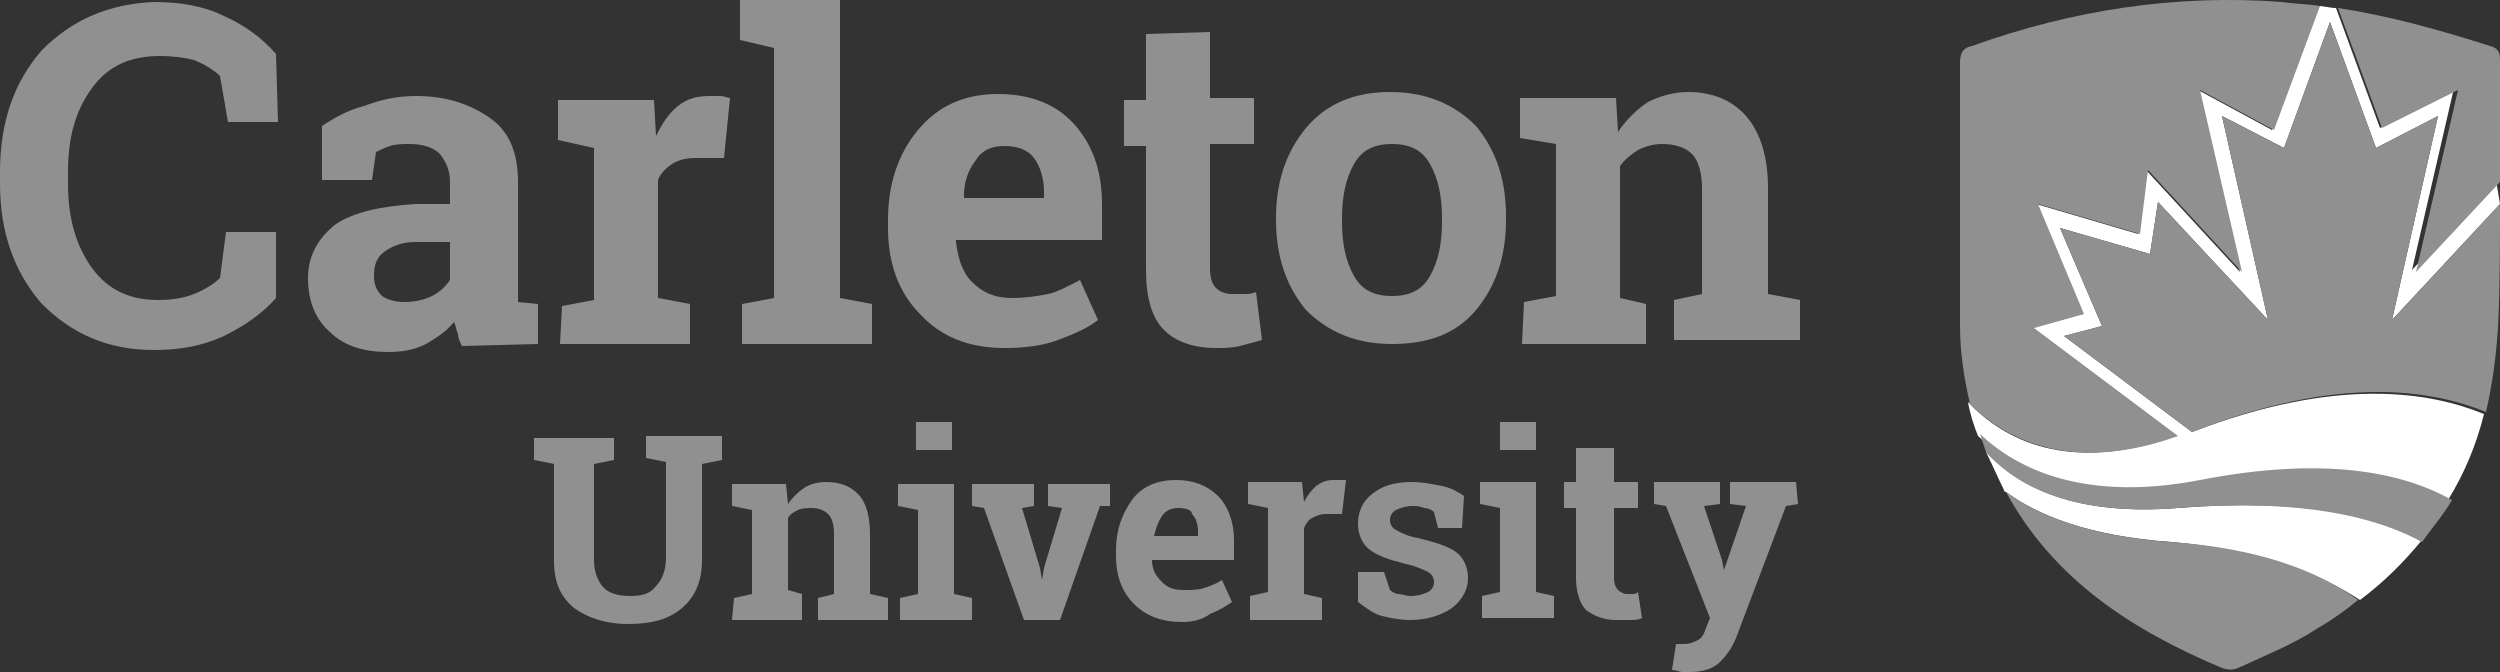 <?xml version="1.0" encoding="utf-8"?>
<!-- Generator: Adobe Illustrator 27.7.0, SVG Export Plug-In . SVG Version: 6.00 Build 0)  -->
<svg version="1.1" id="Layer_1" xmlns="http://www.w3.org/2000/svg" xmlns:xlink="http://www.w3.org/1999/xlink" x="0px" y="0px"
	 viewBox="0 0 125 33.6" style="enable-background:new 0 0 125 33.6;" xml:space="preserve">
<rect x="0" y="0" width="125" height="33.6" fill="#333333" stroke="none"/>
<style type="text/css">
	.st0{fill:#919090;}
	.st1{fill:#FFFFFF;}
</style>
<g>
	<g>
		<g>
			<path class="st0" d="M13.9,6.1l-2.5,0L11,3.8c-0.3-0.3-0.8-0.6-1.3-0.8C9.3,2.9,8.7,2.8,8,2.8c-1.5,0-2.6,0.5-3.4,1.6
				S3.4,6.8,3.4,8.6v0.6c0,1.7,0.4,3.1,1.2,4.2c0.8,1.1,1.9,1.6,3.3,1.6c0.7,0,1.3-0.1,1.8-0.3c0.5-0.2,1-0.5,1.3-0.8l0.3-2.3l2.5,0
				l0,3.3c-0.7,0.8-1.6,1.4-2.6,1.9c-1.1,0.5-2.2,0.7-3.5,0.7c-2.3,0-4.1-0.8-5.6-2.3C0.7,13.6,0,11.6,0,9.2V8.6
				c0-2.5,0.7-4.5,2.1-6.1C3.6,1,5.4,0.2,7.7,0.1c1.3,0,2.5,0.2,3.5,0.7c1.1,0.5,1.9,1.1,2.6,1.9L13.9,6.1z"/>
			<path class="st0" d="M23.1,17.3c-0.1-0.2-0.2-0.4-0.2-0.6c-0.1-0.2-0.1-0.4-0.2-0.6c-0.4,0.5-0.9,0.8-1.4,1.1
				c-0.6,0.3-1.2,0.4-1.9,0.4c-1.2,0-2.2-0.3-2.9-1c-0.7-0.6-1.1-1.5-1.1-2.7c0-1.1,0.5-2,1.4-2.7c0.9-0.6,2.3-0.9,4-1l1.7,0V9.1
				c0-0.6-0.2-1-0.5-1.4c-0.3-0.3-0.8-0.5-1.5-0.5c-0.4,0-0.7,0-1,0.1c-0.3,0.1-0.5,0.2-0.7,0.3L18.6,9l-2.5,0V6.3
				c0.6-0.4,1.3-0.8,2.1-1C19,5,19.8,4.8,20.8,4.8c1.5,0,2.7,0.4,3.7,1.1c1,0.7,1.4,1.8,1.4,3.2l0,5c0,0.2,0,0.4,0,0.5
				c0,0.2,0,0.3,0,0.5l1,0.1l0,2L23.1,17.3z M20.2,15.1c0.5,0,1-0.1,1.4-0.3c0.4-0.2,0.7-0.5,0.9-0.8l0-1.9l-1.7,0
				c-0.7,0-1.2,0.2-1.6,0.5s-0.5,0.7-0.5,1.2c0,0.4,0.1,0.7,0.4,1C19.4,15,19.8,15.1,20.2,15.1z"/>
			<path class="st0" d="M28.1,15.3l1.6-0.3l0-7.6L27.9,7l0-2l4.8,0l0.1,1.8c0.3-0.6,0.6-1.1,1.1-1.5s1-0.5,1.6-0.5
				c0.2,0,0.4,0,0.5,0c0.2,0,0.4,0.1,0.5,0.1l-0.3,3l-1.4,0c-0.5,0-0.9,0.1-1.2,0.3c-0.3,0.2-0.6,0.5-0.7,0.8l0,5.9l1.6,0.3l0,2
				l-6.5,0L28.1,15.3z"/>
			<path class="st0" d="M37,2l0-2L42,0l0,14.9l1.6,0.3l0,2l-6.5,0l0-2l1.6-0.3l0-12.5L37,2z"/>
			<path class="st0" d="M50.2,17.4c-1.8,0-3.2-0.6-4.2-1.7c-1.1-1.1-1.6-2.6-1.6-4.3V11c0-1.8,0.5-3.3,1.5-4.5c1-1.2,2.3-1.8,4-1.8
				c1.6,0,2.9,0.5,3.8,1.5s1.4,2.3,1.4,4l0,1.8l-7.3,0l0,0.1c0.1,0.8,0.3,1.5,0.8,2c0.5,0.5,1.1,0.8,2,0.8c0.7,0,1.3-0.1,1.8-0.2
				c0.5-0.1,1-0.4,1.6-0.7l0.9,2c-0.5,0.4-1.2,0.7-2,1C52.1,17.3,51.2,17.4,50.2,17.4z M50.2,7.3c-0.6,0-1.1,0.2-1.4,0.7
				c-0.4,0.5-0.6,1.1-0.6,1.8l0,0.1l4,0V9.6c0-0.7-0.2-1.3-0.5-1.7C51.4,7.5,50.9,7.3,50.2,7.3z"/>
			<path class="st0" d="M60.5,1.6l0,3.3l2.2,0l0,2.3l-2.2,0l0,6.2c0,0.5,0.1,0.8,0.3,1c0.2,0.2,0.5,0.3,0.8,0.3c0.2,0,0.4,0,0.6,0
				c0.2,0,0.4,0,0.6-0.1l0.3,2.4c-0.4,0.1-0.7,0.2-1.1,0.3s-0.8,0.1-1.2,0.1c-1.1,0-2-0.3-2.6-0.9s-0.9-1.6-0.9-3l0-6.2h-1.1l0-2.3
				l1.1,0l0-3.3L60.5,1.6z"/>
			<path class="st0" d="M63.8,10.9c0-1.8,0.5-3.3,1.5-4.5c1-1.2,2.4-1.8,4.2-1.8c1.8,0,3.2,0.6,4.3,1.7c1,1.2,1.5,2.7,1.5,4.5v0.2
				c0,1.8-0.5,3.3-1.5,4.5s-2.4,1.7-4.2,1.7c-1.8,0-3.2-0.6-4.3-1.7c-1-1.2-1.5-2.7-1.5-4.5L63.8,10.9z M67.1,11.1
				c0,1.1,0.2,2,0.6,2.7c0.4,0.7,1,1,1.9,1c0.9,0,1.5-0.3,1.9-1c0.4-0.7,0.6-1.6,0.6-2.7v-0.2c0-1.1-0.2-2-0.6-2.7
				c-0.4-0.7-1-1-1.9-1c-0.9,0-1.5,0.3-1.9,1c-0.4,0.7-0.6,1.6-0.6,2.7V11.1z"/>
			<path class="st0" d="M76.2,15.1l1.6-0.3l0-7.6L76,6.9l0-2l4.8,0l0.1,1.7c0.4-0.6,0.9-1.1,1.5-1.5c0.6-0.3,1.3-0.5,2-0.5
				c1.2,0,2.2,0.4,2.9,1.2c0.7,0.8,1.1,2,1.1,3.6l0,5.3l1.6,0.3l0,2l-6.3,0l0-2l1.4-0.3l0-5.3c0-0.8-0.2-1.4-0.5-1.7
				c-0.3-0.3-0.8-0.5-1.5-0.5c-0.4,0-0.8,0.1-1.2,0.3c-0.3,0.2-0.6,0.4-0.9,0.8l0,6.6l1.3,0.3l0,2l-6.2,0L76.2,15.1z"/>
		</g>
		<g>
			<path class="st0" d="M30.7,21.9V23l-1,0.2l0,4.8c0,0.6,0.2,1.1,0.5,1.4c0.3,0.3,0.8,0.4,1.3,0.4c0.6,0,1-0.1,1.3-0.5
				c0.3-0.3,0.5-0.8,0.5-1.4l0-4.8l-1-0.2v-1.1l3.8,0V23l-1,0.2l0,4.8c0,1-0.3,1.8-1,2.4c-0.7,0.6-1.6,0.8-2.7,0.8
				c-1.1,0-2-0.3-2.7-0.8c-0.7-0.6-1-1.3-1-2.4l0-4.8l-1-0.2v-1.1h1l1.8,0H30.7z"/>
			<path class="st0" d="M36.7,29.9l0.9-0.2l0-4.2l-1-0.2v-1.1l2.7,0l0.1,1c0.2-0.3,0.5-0.6,0.8-0.8c0.3-0.2,0.7-0.3,1.1-0.3
				c0.7,0,1.2,0.2,1.6,0.6c0.4,0.4,0.6,1.1,0.6,2l0,3l0.9,0.2V31l-3.5,0v-1.1l0.8-0.2l0-3c0-0.5-0.1-0.8-0.3-1
				c-0.2-0.2-0.5-0.3-0.8-0.3c-0.2,0-0.5,0-0.7,0.1c-0.2,0.1-0.4,0.2-0.5,0.4l0,3.6l0.7,0.2V31l-3.5,0L36.7,29.9z"/>
			<path class="st0" d="M45,29.9l0.9-0.2l0-4.2l-1-0.2v-1.1l2.8,0l0,5.5l0.9,0.2V31L45,31L45,29.9z M47.6,22.5l-1.8,0v-1.4l1.8,0
				V22.5z"/>
			<path class="st0" d="M51.7,25.3l-0.6,0.1l0.9,3l0.1,0.6h0l0.1-0.6l0.9-3l-0.7-0.1v-1.1l3.1,0v1.1L55,25.3L53,31l-1.8,0l-2-5.6
				l-0.6-0.1v-1.1l3.1,0L51.7,25.3z"/>
			<path class="st0" d="M59.1,31.1c-1,0-1.8-0.3-2.4-0.9c-0.6-0.6-0.9-1.4-0.9-2.4v-0.3c0-1,0.3-1.8,0.8-2.5c0.5-0.7,1.3-1,2.2-1
				c0.9,0,1.6,0.3,2.1,0.8s0.8,1.3,0.8,2.2v1l-4.1,0l0,0c0,0.5,0.2,0.8,0.5,1.1c0.3,0.3,0.6,0.4,1.1,0.4c0.4,0,0.7,0,1-0.1
				c0.3-0.1,0.6-0.2,0.9-0.4l0.5,1.1c-0.3,0.2-0.6,0.4-1.1,0.6C60.1,31,59.6,31.1,59.1,31.1z M58.9,25.4c-0.3,0-0.6,0.1-0.8,0.4
				c-0.2,0.3-0.3,0.6-0.4,1l0,0l2.2,0v-0.2c0-0.4-0.1-0.7-0.3-0.9C59.6,25.5,59.3,25.4,58.9,25.4z"/>
			<path class="st0" d="M62.5,29.8l0.9-0.2l0-4.2l-1-0.2v-1.1l2.7,0l0.1,1c0.2-0.4,0.4-0.6,0.6-0.8c0.3-0.2,0.5-0.3,0.9-0.3
				c0.1,0,0.2,0,0.3,0c0.1,0,0.2,0,0.3,0l-0.2,1.7l-0.8,0c-0.3,0-0.5,0.1-0.7,0.2c-0.2,0.1-0.3,0.3-0.4,0.5l0,3.3l0.9,0.2v1.1
				l-3.6,0L62.5,29.8z"/>
			<path class="st0" d="M73.1,26.4h-1.2l-0.2-0.8c-0.1-0.1-0.3-0.2-0.5-0.2c-0.2-0.1-0.4-0.1-0.6-0.1c-0.3,0-0.6,0.1-0.8,0.2
				c-0.2,0.1-0.3,0.3-0.3,0.5c0,0.2,0.1,0.4,0.3,0.5c0.2,0.1,0.5,0.3,1.1,0.4c0.8,0.2,1.5,0.4,1.9,0.7c0.4,0.3,0.6,0.8,0.6,1.3
				c0,0.6-0.3,1.1-0.8,1.5C72,30.8,71.3,31,70.5,31c-0.5,0-1-0.1-1.4-0.2c-0.4-0.1-0.8-0.4-1.2-0.7l0-1.5h1.3l0.3,0.9
				c0.1,0.1,0.3,0.2,0.4,0.2c0.2,0,0.4,0.1,0.6,0.1c0.4,0,0.7-0.1,0.9-0.2c0.2-0.1,0.3-0.3,0.3-0.5c0-0.2-0.1-0.4-0.3-0.5
				c-0.2-0.1-0.6-0.3-1.1-0.4c-0.8-0.2-1.4-0.4-1.8-0.7c-0.4-0.3-0.6-0.8-0.6-1.3c0-0.6,0.2-1.1,0.7-1.5c0.5-0.4,1.1-0.6,2-0.6
				c0.5,0,1,0.1,1.5,0.2c0.5,0.1,0.8,0.3,1.1,0.5L73.1,26.4z"/>
			<path class="st0" d="M74.1,29.8l0.9-0.2l0-4.2l-1-0.2v-1.1l2.8,0l0,5.5l0.9,0.2v1.1l-3.6,0L74.1,29.8z M76.8,22.5l-1.8,0v-1.4
				l1.8,0V22.5z"/>
			<path class="st0" d="M80.7,22.4l0,1.7h1.2v1.3h-1.2l0,3.5c0,0.3,0.1,0.5,0.2,0.6c0.1,0.1,0.3,0.2,0.4,0.2c0.1,0,0.2,0,0.3,0
				c0.1,0,0.2,0,0.3-0.1l0.2,1.3c-0.2,0.1-0.4,0.1-0.6,0.1c-0.2,0-0.4,0-0.7,0c-0.6,0-1.1-0.2-1.5-0.5c-0.3-0.3-0.5-0.9-0.5-1.6
				l0-3.5h-0.6v-1.3h0.6l0-1.7L80.7,22.4z"/>
			<path class="st0" d="M89.9,25.2l-0.6,0.1l-2.5,6.6c-0.2,0.5-0.5,0.9-0.8,1.2c-0.3,0.3-0.8,0.5-1.5,0.5c-0.2,0-0.3,0-0.4,0
				c-0.1,0-0.3-0.1-0.5-0.1l0.2-1.3c0.1,0,0.1,0,0.2,0c0.1,0,0.1,0,0.2,0c0.3,0,0.5-0.1,0.7-0.2c0.2-0.1,0.3-0.3,0.4-0.6l0.2-0.5
				l-2.2-5.6l-0.6-0.1v-1.1l3.3,0v1.1l-0.8,0.1l0.9,2.7l0.1,0.5l0,0l1.1-3.2l-0.8-0.1v-1.1l3.3,0L89.9,25.2z"/>
		</g>
	</g>
	<g>
		<g>
			<path class="st1" d="M125,10.2l-5.4,5.8l2.3-10.2l-3.1,1.6l-2.3-6.3l-2.3,6.3l-3.1-1.6l2.3,10.2l-5.5-5.9l-0.4,2.6l-4.5-1.3
				l2.1,4.9l-1.9,0.5l6.4,4.8c7.3-2.8,11.9-2,14.6-0.9c-0.4,1.6-1,3-1.8,4.3c-0.2-0.1-0.4-0.2-0.7-0.3c-0.9-0.4-2.1-0.8-3.4-1
				c-0.5-0.1-1.1-0.1-1.7-0.2c-0.2,0-0.3,0-0.5,0c-0.3,0-0.7,0-1,0c-1.5,0-3.3,0.2-5.2,0.6c-0.1,0-0.1,0-0.2,0
				c-0.4,0.1-0.7,0.1-1,0.2c-4.9,0.6-8-0.8-9.8-2.5c-0.2-0.5-0.4-1.1-0.5-1.7c1.8,1.9,5,3.6,10.4,1.7l-7.2-5.4l2.5-0.7l-2.3-5.5
				l5.1,1.5l0.4-3.2l4.7,5.1l-2.1-9.1l3.7,2l2.3-6.2c0.3,0,0.6,0.1,0.9,0.1l2.2,6l3.7-2l-2.1,9.1l4.2-4.5L125,10.2z"/>
		</g>
		<path class="st1" d="M108.9,25.4c-5.1,0.4-7.9-1-9.6-2.8c0.3,0.6,0.6,1.3,0.9,1.9c0,0,0,0.1,0.1,0.1c1.5,1.1,4,2.2,8.3,2.5
			c4.5,0.4,7.4,1.6,9.4,2.9c1.2-0.9,2.2-1.9,3.1-3C118.8,25.8,115.1,24.9,108.9,25.4z"/>
		<path class="st0" d="M100.3,24.6c2.4,4.4,6.3,6.9,10.8,8.8c0.3,0.1,0.6,0.1,0.8,0c1.3-0.6,2.8-1.2,4-2c0.7-0.4,1.4-0.9,2-1.4
			c-1.9-1.4-4.9-2.6-9.4-2.9C104.3,26.8,101.8,25.7,100.3,24.6z"/>
		<path class="st0" d="M110,24c-5.7,1.1-9.1-0.5-11-2.3c0.1,0.3,0.2,0.6,0.3,0.9c1.6,1.8,4.5,3.2,9.6,2.8c6.3-0.5,10,0.5,12.2,1.7
			c0.5-0.7,1.1-1.4,1.5-2.1C120.1,23.6,116.2,22.8,110,24z"/>
		<path class="st0" d="M124.3,20.6c0.3-1.3,0.5-2.7,0.6-4.2c0.1-2.1,0.1-4.2,0.1-6.2l-5.4,5.8l2.3-10.2l-3.1,1.6l-2.3-6.3l-2.3,6.3
			l-3.1-1.6l2.3,10.2l-5.5-5.9l-0.4,2.6l-4.5-1.3l2.1,4.9l-1.9,0.5l6.4,4.8C117,18.7,121.6,19.5,124.3,20.6z"/>
		<path class="st0" d="M122.9,4.5l-2.1,9.1l4.2-4.5c0-2,0-4.1,0-6.1c0-0.4-0.1-0.6-0.5-0.7c-2.5-0.8-5-1.5-7.6-1.9l2.2,6L122.9,4.5z
			"/>
		<path class="st0" d="M108.9,21.8l-7.2-5.4l2.5-0.7l-2.3-5.5l5.1,1.5l0.4-3.2l4.7,5.1l-2.1-9.1l3.7,2l2.3-6.2
			c-0.6-0.1-1.2-0.1-1.9-0.2c-5.3-0.4-10.5,0.4-15.5,2.2C98.1,2.4,98,2.7,98,3.2c0,2.3,0,6.9,0,6.9c0,2.1,0,4.1,0,6.2
			c0,1.3,0.2,2.6,0.5,3.9C100.3,22,103.6,23.7,108.9,21.8z"/>
	</g>
</g>
</svg>
